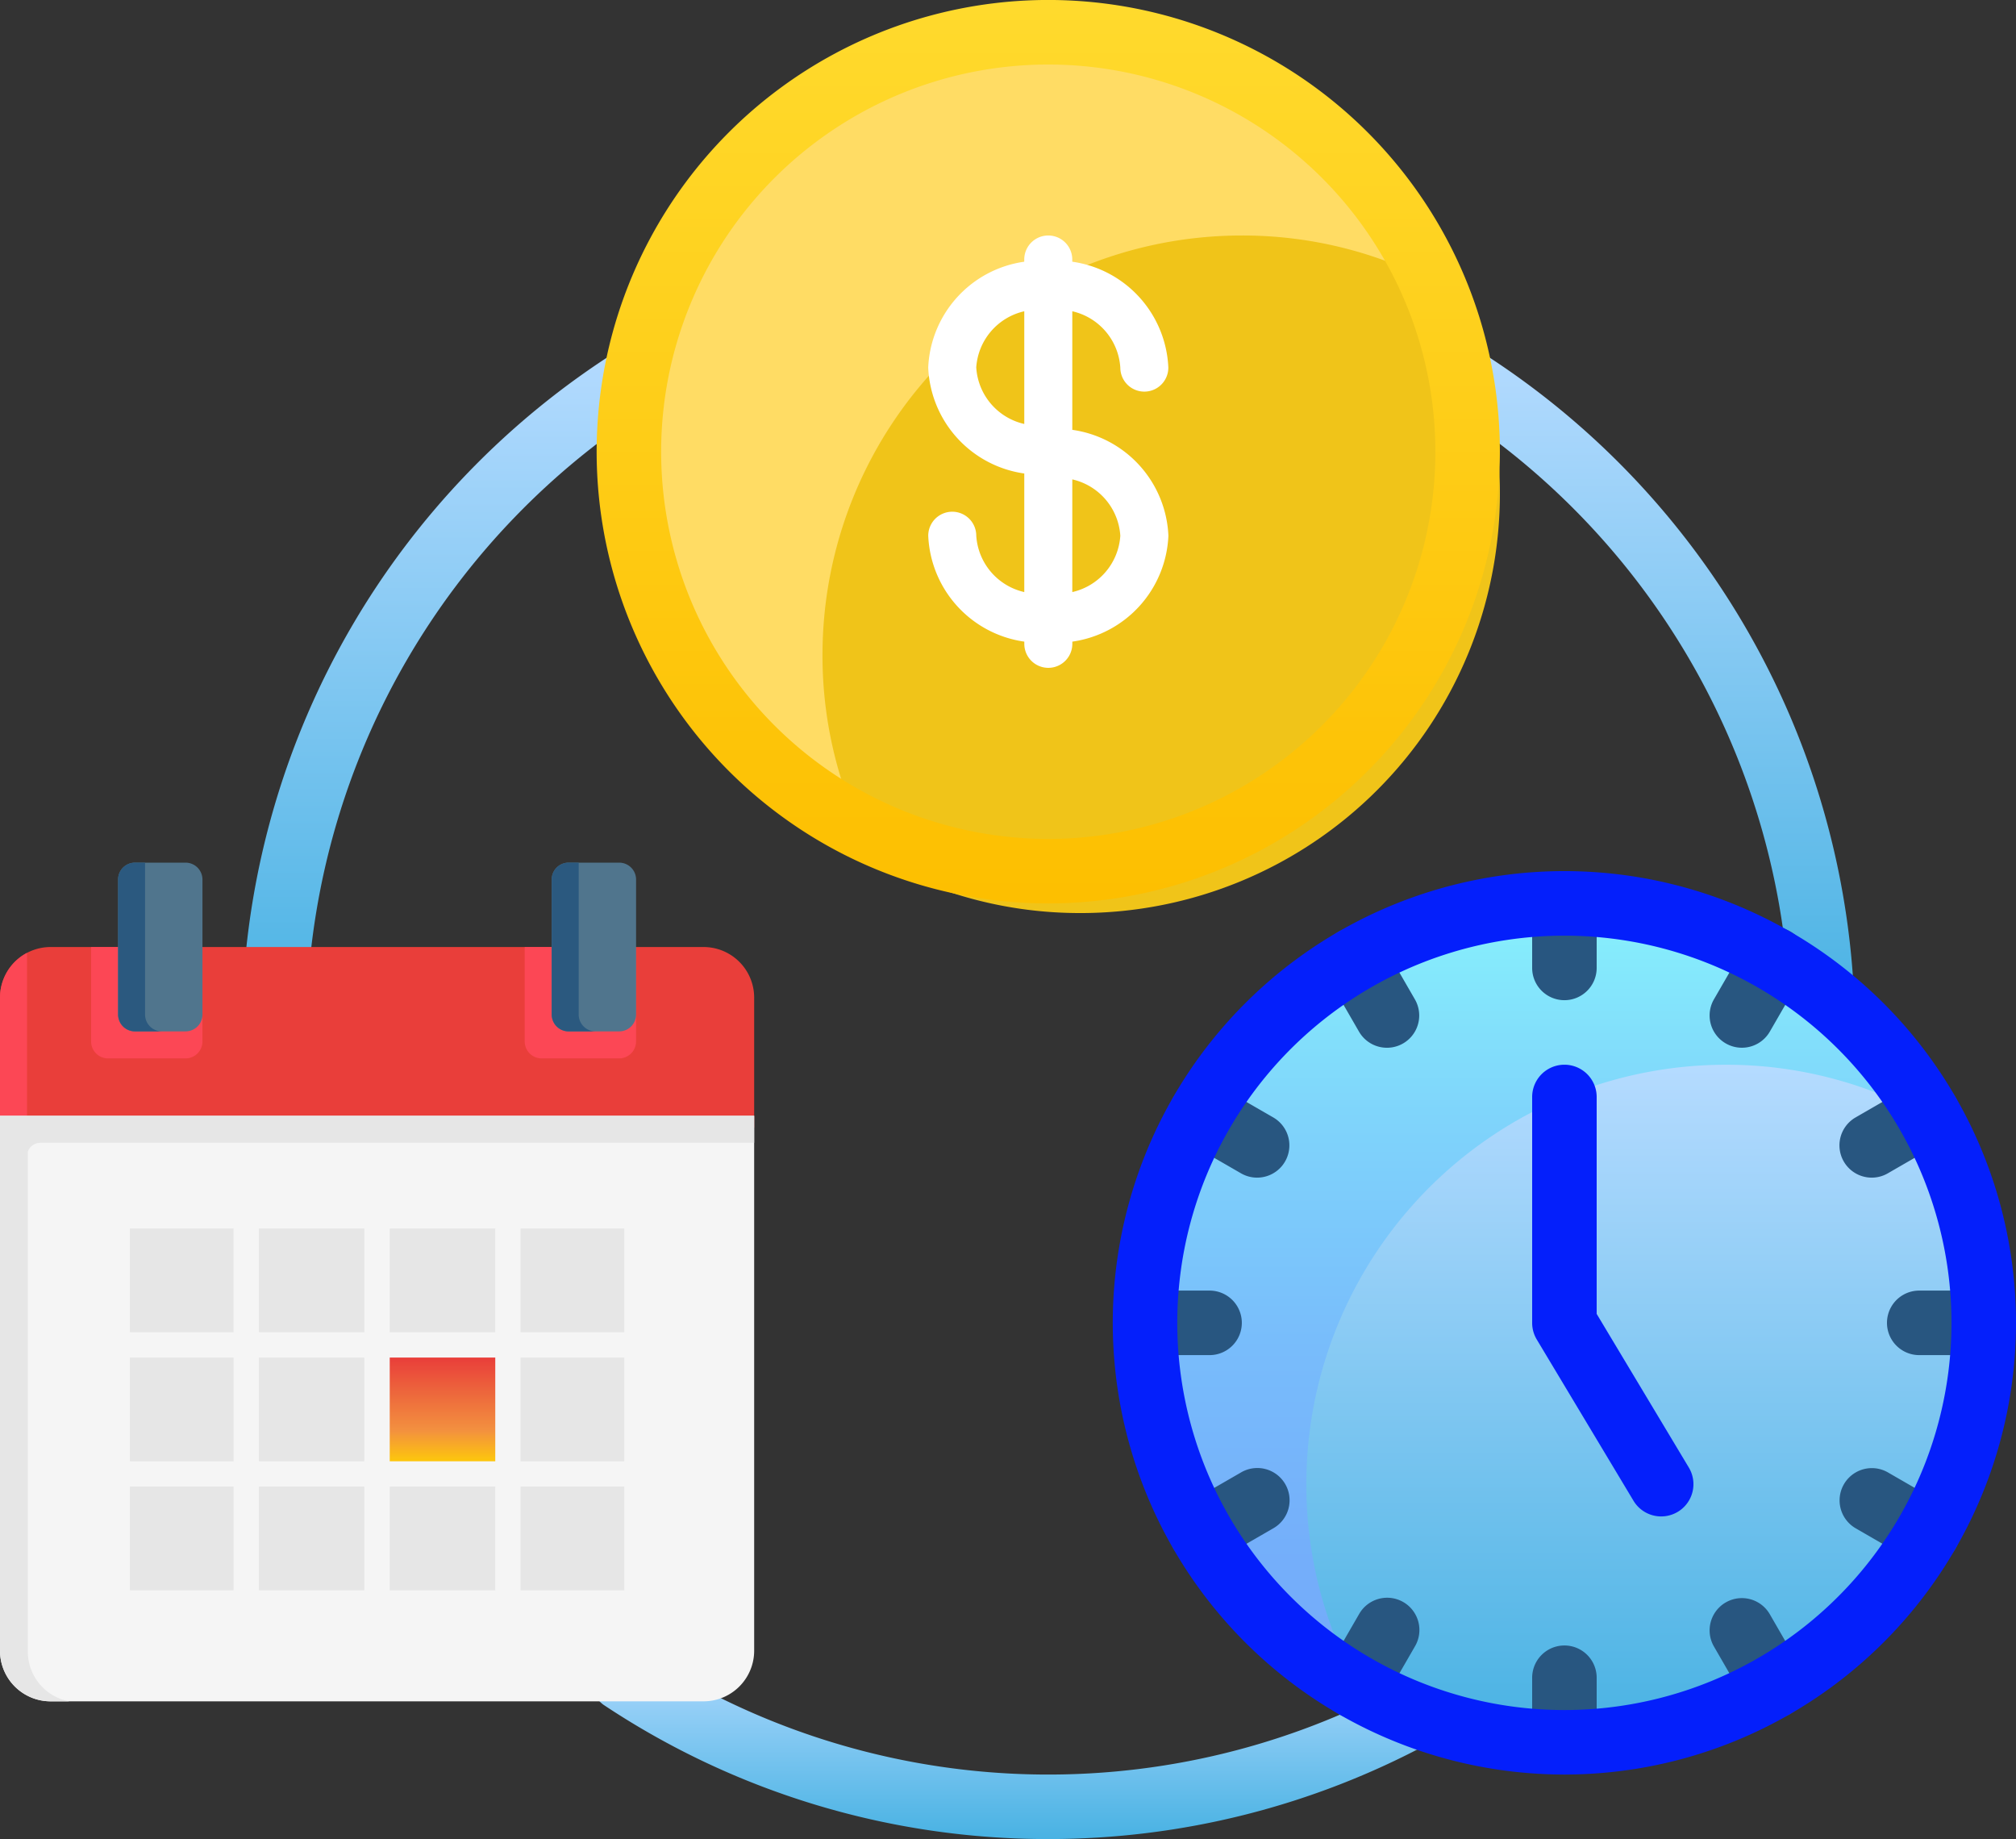 <svg xmlns="http://www.w3.org/2000/svg" xmlns:xlink="http://www.w3.org/1999/xlink" width="66" height="60.195" viewBox="0 0 66 60.195">
  <rect x="0" y="0" width="66" height="60.195" fill="#333333" stroke="none"/>
  <defs>
    <style>
      .cls-1 {
        fill: url(#linear-gradient);
      }

      .cls-2 {
        fill: url(#linear-gradient-4);
      }

      .cls-3 {
        fill: #ffdc64;
      }

      .cls-4 {
        fill: #f0c419;
      }

      .cls-5 {
        fill: #fff;
      }

      .cls-6 {
        fill: url(#linear-gradient-6);
      }

      .cls-7 {
        fill: #285680;
      }

      .cls-8 {
        fill: #041ffb;
      }

      .cls-9 {
        fill: #e93e3a;
      }

      .cls-10 {
        fill: #fc4755;
      }

      .cls-11 {
        fill: #e6e6e6;
      }

      .cls-12 {
        fill: #f5f5f5;
      }

      .cls-13 {
        fill: #50758d;
      }

      .cls-14 {
        fill: url(#linear-gradient-7);
      }

      .cls-15 {
        fill: #2b597f;
      }
    </style>
    <linearGradient id="linear-gradient" x1="0.5" x2="0.5" y2="1" gradientUnits="objectBoundingBox">
      <stop offset="0" stop-color="#b5dbff"/>
      <stop offset="1" stop-color="#48b2e3"/>
    </linearGradient>
    <linearGradient id="linear-gradient-4" x1="0.5" x2="0.5" y2="1" gradientUnits="objectBoundingBox">
      <stop offset="0" stop-color="#87f1fc"/>
      <stop offset="0.256" stop-color="#7fd4fb"/>
      <stop offset="0.53" stop-color="#78bcfb"/>
      <stop offset="0.784" stop-color="#74aefa"/>
      <stop offset="1" stop-color="#73a9fa"/>
    </linearGradient>
    <linearGradient id="linear-gradient-6" x1="0.5" x2="0.5" y2="1" gradientUnits="objectBoundingBox">
      <stop offset="0" stop-color="#ffda2d"/>
      <stop offset="1" stop-color="#fdbf00"/>
    </linearGradient>
    <linearGradient id="linear-gradient-7" x1="0.5" x2="0.5" y2="1" gradientUnits="objectBoundingBox">
      <stop offset="0" stop-color="#e93e3a"/>
      <stop offset="0.35" stop-color="#ed683c"/>
      <stop offset="0.7" stop-color="#f3903f"/>
      <stop offset="1" stop-color="#fdc70c"/>
    </linearGradient>
  </defs>
  <g id="Group_8992" data-name="Group 8992" transform="translate(-834.503 -617)">
    <g id="Page-1" transform="translate(842.442 617)">
      <g id="_018---Schedules" data-name="018---Schedules" transform="translate(0)">
        <path id="Shape" class="cls-1" d="M29.8,57.334a26.221,26.221,0,0,1-14.573-4.4,1.056,1.056,0,0,1,1.162-1.759,24.232,24.232,0,0,0,24.89,1.155,1.056,1.056,0,1,1,1.006,1.858A26.311,26.311,0,0,1,29.8,57.334Z" transform="translate(-3.416 2.86)"/>
        <path id="Shape-2" data-name="Shape" class="cls-1" d="M53.652,32.909a1.056,1.056,0,0,1-1.056-1A24.3,24.3,0,0,0,41.3,12.66a1.056,1.056,0,1,1,1.126-1.787A26.42,26.42,0,0,1,54.708,31.8a1.056,1.056,0,0,1-1,1.11Z" transform="translate(-1.959 0.6)"/>
        <path id="Shape-3" data-name="Shape" class="cls-1" d="M5.077,33.194H5.032a1.056,1.056,0,0,1-1.011-1.1,26.428,26.428,0,0,1,12.3-21.227,1.057,1.057,0,1,1,1.128,1.787A24.313,24.313,0,0,0,6.131,32.191a1.056,1.056,0,0,1-1.054,1Z" transform="translate(-4.02 0.6)"/>
        <path id="Shape-4" data-name="Shape" class="cls-2" d="M59.457,41.729a13.747,13.747,0,1,1-1.753-6.7A13.58,13.58,0,0,1,59.457,41.729Z" transform="translate(-2.452 1.569)"/>
        <path id="Shape-5" data-name="Shape" class="cls-1" d="M59.177,41.448A13.729,13.729,0,0,1,45.448,55.177a13.58,13.58,0,0,1-6.7-1.753A13.58,13.58,0,0,1,37,46.729,13.729,13.729,0,0,1,50.729,33a13.58,13.58,0,0,1,6.7,1.753A13.58,13.58,0,0,1,59.177,41.448Z" transform="translate(-2.172 1.85)"/>
        <path id="Shape-6" data-name="Shape" class="cls-3" d="M43.457,14.729a13.747,13.747,0,1,1-1.753-6.7A13.58,13.58,0,0,1,43.457,14.729Z" transform="translate(-3.349 0.056)"/>
        <path id="Shape-7" data-name="Shape" class="cls-4" d="M43.177,14.448A13.729,13.729,0,0,1,29.448,28.177a13.58,13.58,0,0,1-6.7-1.753A13.58,13.58,0,0,1,21,19.729,13.729,13.729,0,0,1,34.729,6a13.58,13.58,0,0,1,6.7,1.753A13.58,13.58,0,0,1,43.177,14.448Z" transform="translate(-2.012 1.708)"/>
        <path id="Shape-8" data-name="Shape" class="cls-5" d="M28.717,11.361V7.48a2.024,2.024,0,0,1,1.572,1.844.786.786,0,0,0,1.572,0,3.66,3.66,0,0,0-3.145-3.466V5.786a.786.786,0,1,0-1.572,0v.072A3.66,3.66,0,0,0,24,9.324a3.66,3.66,0,0,0,3.145,3.466v3.881a2.024,2.024,0,0,1-1.572-1.844.786.786,0,0,0-1.572,0,3.66,3.66,0,0,0,3.145,3.466v.072a.786.786,0,1,0,1.572,0v-.072a3.66,3.66,0,0,0,3.145-3.466,3.66,3.66,0,0,0-3.145-3.466ZM25.572,9.324A2.024,2.024,0,0,1,27.145,7.48v3.689a2.024,2.024,0,0,1-1.572-1.844Zm3.145,7.348V12.983a2.024,2.024,0,0,1,1.572,1.844,2.024,2.024,0,0,1-1.572,1.844Z" transform="translate(-1.551 2.708)"/>
        <path id="Shape-9" data-name="Shape" class="cls-6" d="M29.785,29.569A14.785,14.785,0,1,1,44.569,14.785,14.785,14.785,0,0,1,29.785,29.569Zm0-27.457A12.673,12.673,0,1,0,42.457,14.785,12.673,12.673,0,0,0,29.785,2.112Z" transform="translate(-3.405 0)"/>
        <g id="Group_8991" data-name="Group 8991" transform="translate(28.492 28.513)">
          <path id="Shape-10" data-name="Shape" class="cls-7" d="M45.056,31.224A1.056,1.056,0,0,1,44,30.168V28.056a1.056,1.056,0,0,1,2.112,0v2.112A1.056,1.056,0,0,1,45.056,31.224Z" transform="translate(-30.271 -27)"/>
          <path id="Shape-11" data-name="Shape" class="cls-7" d="M45.056,55.224A1.056,1.056,0,0,1,44,54.168V52.056a1.056,1.056,0,1,1,2.112,0v2.112A1.056,1.056,0,0,1,45.056,55.224Z" transform="translate(-30.271 -25.655)"/>
          <path id="Shape-12" data-name="Shape" class="cls-7" d="M58.168,42.112H56.056a1.056,1.056,0,1,1,0-2.112h2.112a1.056,1.056,0,0,1,0,2.112Z" transform="translate(-29.655 -26.271)"/>
          <path id="Shape-13" data-name="Shape" class="cls-7" d="M34.168,42.112H32.056a1.056,1.056,0,0,1,0-2.112h2.112a1.056,1.056,0,1,1,0,2.112Z" transform="translate(-31 -26.271)"/>
          <path id="Shape-14" data-name="Shape" class="cls-7" d="M33.8,48.668A1.056,1.056,0,0,1,33.27,46.7l1.83-1.056a1.056,1.056,0,1,1,1.056,1.829l-1.83,1.056a1.047,1.047,0,0,1-.528.142Z" transform="translate(-30.902 -25.963)"/>
          <path id="Shape-15" data-name="Shape" class="cls-7" d="M54.583,36.668a1.056,1.056,0,0,1-.528-1.971l1.83-1.056a1.056,1.056,0,0,1,1.056,1.829l-1.83,1.056A1.048,1.048,0,0,1,54.583,36.668Z" transform="translate(-29.737 -26.636)"/>
          <path id="Shape-16" data-name="Shape" class="cls-7" d="M39.612,32.684a1.056,1.056,0,0,1-.916-.528l-1.056-1.829A1.056,1.056,0,1,1,39.47,29.27L40.526,31.1a1.056,1.056,0,0,1-.913,1.584Z" transform="translate(-30.636 -26.903)"/>
          <path id="Shape-17" data-name="Shape" class="cls-7" d="M51.612,53.467a1.056,1.056,0,0,1-.916-.528L49.64,51.11a1.056,1.056,0,0,1,1.829-1.056l1.056,1.829a1.056,1.056,0,0,1-.913,1.584Z" transform="translate(-29.963 -25.737)"/>
          <path id="Shape-18" data-name="Shape" class="cls-7" d="M38.556,53.467a1.056,1.056,0,0,1-.913-1.584L38.7,50.054a1.056,1.056,0,1,1,1.829,1.056l-1.056,1.829a1.056,1.056,0,0,1-.916.528Z" transform="translate(-30.636 -25.738)"/>
          <path id="Shape-19" data-name="Shape" class="cls-7" d="M50.556,32.683a1.056,1.056,0,0,1-.913-1.584L50.7,29.27a1.056,1.056,0,1,1,1.829,1.056l-1.056,1.829A1.056,1.056,0,0,1,50.556,32.683Z" transform="translate(-29.963 -26.903)"/>
          <path id="Shape-20" data-name="Shape" class="cls-7" d="M35.626,36.668a1.048,1.048,0,0,1-.528-.142l-1.83-1.056a1.056,1.056,0,0,1,1.056-1.829l1.83,1.056a1.056,1.056,0,0,1-.528,1.971Z" transform="translate(-30.902 -26.636)"/>
          <path id="Shape-21" data-name="Shape" class="cls-7" d="M56.411,48.668a1.048,1.048,0,0,1-.528-.142l-1.83-1.056a1.056,1.056,0,0,1,1.056-1.829l1.83,1.056a1.056,1.056,0,0,1-.528,1.971Z" transform="translate(-29.737 -25.963)"/>
          <path id="Shape-22" data-name="Shape" class="cls-8" d="M48.224,47.785a1.056,1.056,0,0,1-.906-.512l-3.168-5.28a1.056,1.056,0,0,1-.15-.544V34.056a1.056,1.056,0,0,1,2.112,0v7.1l3.017,5.029a1.056,1.056,0,0,1-.905,1.6Z" transform="translate(-30.271 -26.664)"/>
        </g>
        <path id="Shape-23" data-name="Shape" class="cls-8" d="M45.785,56.569A14.785,14.785,0,1,1,60.569,41.785,14.785,14.785,0,0,1,45.785,56.569Zm0-27.457A12.673,12.673,0,1,0,58.457,41.785,12.673,12.673,0,0,0,45.785,29.112Z" transform="translate(-2.508 1.513)"/>
      </g>
    </g>
    <g id="calendar" transform="translate(834.503 645.235)">
      <path id="Path_4988" data-name="Path 4988" class="cls-9" d="M49.69,51.657V55.91H25V51.657A1.657,1.657,0,0,1,26.657,50H48.033a1.657,1.657,0,0,1,1.657,1.657Z" transform="translate(-25 -47.238)"/>
      <path id="Path_4989" data-name="Path 4989" class="cls-10" d="M82.645,50v3.093a.553.553,0,0,1-.552.552H79.552A.553.553,0,0,1,79,53.093V50Z" transform="translate(-76.017 -47.238)"/>
      <path id="Path_4990" data-name="Path 4990" class="cls-10" d="M339.645,50v3.093a.553.553,0,0,1-.552.552h-2.541a.553.553,0,0,1-.552-.552V50Z" transform="translate(-318.822 -47.238)"/>
      <path id="Path_4991" data-name="Path 4991" class="cls-10" d="M25.884,53.47v5.718H25V54.935A1.655,1.655,0,0,1,25.884,53.47Z" transform="translate(-25 -50.517)"/>
      <g id="Group_8990" data-name="Group 8990" transform="translate(4.253 11.976)">
        <path id="Path_4992" data-name="Path 4992" class="cls-11" d="M102.276,216.82h2.842a.276.276,0,0,1,.276.276v2.842a.276.276,0,0,1-.276.276h-2.842a.276.276,0,0,1-.276-.276V217.1A.276.276,0,0,1,102.276,216.82Z" transform="translate(-102 -216.82)"/>
        <path id="Path_4993" data-name="Path 4993" class="cls-11" d="M102.276,293.27h2.842a.276.276,0,0,1,.276.276v2.842a.276.276,0,0,1-.276.276h-2.842a.276.276,0,0,1-.276-.276v-2.842A.276.276,0,0,1,102.276,293.27Z" transform="translate(-102 -289.047)"/>
        <path id="Path_4994" data-name="Path 4994" class="cls-11" d="M102.276,369.73h2.842a.276.276,0,0,1,.276.276v2.842a.276.276,0,0,1-.276.276h-2.842a.276.276,0,0,1-.276-.276v-2.842A.276.276,0,0,1,102.276,369.73Z" transform="translate(-102 -361.284)"/>
        <path id="Path_4995" data-name="Path 4995" class="cls-11" d="M178.726,216.82h2.9a.276.276,0,0,1,.276.276v2.842a.276.276,0,0,1-.276.276h-2.9a.276.276,0,0,1-.276-.276V217.1A.276.276,0,0,1,178.726,216.82Z" transform="translate(-174.227 -216.82)"/>
        <path id="Path_4996" data-name="Path 4996" class="cls-11" d="M178.726,293.27h2.9a.276.276,0,0,1,.276.276v2.842a.276.276,0,0,1-.276.276h-2.9a.276.276,0,0,1-.276-.276v-2.842A.276.276,0,0,1,178.726,293.27Z" transform="translate(-174.227 -289.047)"/>
        <path id="Path_4997" data-name="Path 4997" class="cls-11" d="M178.726,369.73h2.9a.276.276,0,0,1,.276.276v2.842a.276.276,0,0,1-.276.276h-2.9a.276.276,0,0,1-.276-.276v-2.842A.276.276,0,0,1,178.726,369.73Z" transform="translate(-174.227 -361.284)"/>
        <path id="Path_4998" data-name="Path 4998" class="cls-11" d="M256.276,216.82h2.9a.276.276,0,0,1,.276.276v2.842a.276.276,0,0,1-.276.276h-2.9a.276.276,0,0,1-.276-.276V217.1A.276.276,0,0,1,256.276,216.82Z" transform="translate(-247.494 -216.82)"/>
        <path id="Path_4999" data-name="Path 4999" class="cls-11" d="M256.276,293.27h2.9a.276.276,0,0,1,.276.276v2.842a.276.276,0,0,1-.276.276h-2.9a.276.276,0,0,1-.276-.276v-2.842A.276.276,0,0,1,256.276,293.27Z" transform="translate(-247.494 -289.047)"/>
        <path id="Path_5000" data-name="Path 5000" class="cls-11" d="M256.276,369.73h2.9a.276.276,0,0,1,.276.276v2.842a.276.276,0,0,1-.276.276h-2.9a.276.276,0,0,1-.276-.276v-2.842A.276.276,0,0,1,256.276,369.73Z" transform="translate(-247.494 -361.284)"/>
        <path id="Path_5001" data-name="Path 5001" class="cls-11" d="M336.944,217.1v2.842a.276.276,0,0,1-.276.276h-2.842a.276.276,0,0,1-.276-.276V217.1a.276.276,0,0,1,.276-.276h2.842A.276.276,0,0,1,336.944,217.1Z" transform="translate(-320.76 -216.82)"/>
        <path id="Path_5002" data-name="Path 5002" class="cls-11" d="M333.826,293.27h2.842a.276.276,0,0,1,.276.276v2.842a.276.276,0,0,1-.276.276h-2.842a.276.276,0,0,1-.276-.276v-2.842A.276.276,0,0,1,333.826,293.27Z" transform="translate(-320.76 -289.047)"/>
        <path id="Path_5003" data-name="Path 5003" class="cls-11" d="M333.826,369.73h2.842a.276.276,0,0,1,.276.276v2.842a.276.276,0,0,1-.276.276h-2.842a.276.276,0,0,1-.276-.276v-2.842A.276.276,0,0,1,333.826,369.73Z" transform="translate(-320.76 -361.284)"/>
      </g>
      <path id="Path_5004" data-name="Path 5004" class="cls-12" d="M25,150v17.509a1.657,1.657,0,0,0,1.657,1.657H48.033a1.657,1.657,0,0,0,1.657-1.657V150Z" transform="translate(-25 -141.715)"/>
      <path id="Path_5005" data-name="Path 5005" class="cls-13" d="M97.762.552V4.971a.553.553,0,0,1-.552.552H95.552A.553.553,0,0,1,95,4.971V.552A.553.553,0,0,1,95.552,0h1.657A.553.553,0,0,1,97.762.552Z" transform="translate(-91.134 0)"/>
      <path id="Path_5006" data-name="Path 5006" class="cls-11" d="M102,216.82h3.394v3.394H102Z" transform="translate(-97.747 -204.844)"/>
      <path id="Path_5007" data-name="Path 5007" class="cls-11" d="M333.55,216.82h3.394v3.394H333.55Z" transform="translate(-316.507 -204.844)"/>
      <path id="Path_5008" data-name="Path 5008" class="cls-11" d="M178.45,216.82H181.9v3.394H178.45Z" transform="translate(-169.974 -204.844)"/>
      <path id="Path_5009" data-name="Path 5009" class="cls-11" d="M102,293.27h3.394v3.395H102Z" transform="translate(-97.747 -277.071)"/>
      <path id="Path_5010" data-name="Path 5010" class="cls-11" d="M333.55,293.27h3.394v3.395H333.55Z" transform="translate(-316.507 -277.071)"/>
      <path id="Path_5011" data-name="Path 5011" class="cls-11" d="M178.45,293.27H181.9v3.395H178.45Z" transform="translate(-169.974 -277.071)"/>
      <path id="Path_5012" data-name="Path 5012" class="cls-11" d="M102,369.73h3.394v3.394H102Z" transform="translate(-97.747 -349.308)"/>
      <path id="Path_5013" data-name="Path 5013" class="cls-11" d="M333.55,369.73h3.394v3.394H333.55Z" transform="translate(-316.507 -349.308)"/>
      <path id="Path_5014" data-name="Path 5014" class="cls-11" d="M178.45,369.73H181.9v3.394H178.45Z" transform="translate(-169.974 -349.308)"/>
      <path id="Path_5015" data-name="Path 5015" class="cls-11" d="M256,216.82h3.455v3.394H256Z" transform="translate(-243.241 -204.844)"/>
      <path id="Path_5016" data-name="Path 5016" class="cls-14" d="M256,293.27h3.455v3.395H256Z" transform="translate(-243.241 -277.071)"/>
      <path id="Path_5017" data-name="Path 5017" class="cls-11" d="M256,369.73h3.455v3.394H256Z" transform="translate(-243.241 -349.308)"/>
      <path id="Path_5018" data-name="Path 5018" class="cls-13" d="M354.762.552V4.971a.553.553,0,0,1-.552.552h-1.657A.553.553,0,0,1,352,4.971V.552A.553.553,0,0,1,352.552,0h1.657A.553.553,0,0,1,354.762.552Z" transform="translate(-333.938 0)"/>
      <path id="Path_5019" data-name="Path 5019" class="cls-11" d="M25,150v17.509a1.657,1.657,0,0,0,1.657,1.657h.612a1.656,1.656,0,0,1-1.358-1.629V151.172a.442.442,0,0,1,.414-.288H49.69V150Z" transform="translate(-25 -141.715)"/>
      <path id="Path_5020" data-name="Path 5020" class="cls-15" d="M96.436,5.523h-.884A.553.553,0,0,1,95,4.971V.552A.553.553,0,0,1,95.552,0h.331V4.971A.553.553,0,0,0,96.436,5.523Z" transform="translate(-91.134 0)"/>
      <path id="Path_5021" data-name="Path 5021" class="cls-15" d="M353.436,5.523h-.884A.553.553,0,0,1,352,4.971V.552A.553.553,0,0,1,352.552,0h.331V4.971A.553.553,0,0,0,353.436,5.523Z" transform="translate(-333.938 0)"/>
    </g>
  </g>
</svg>
